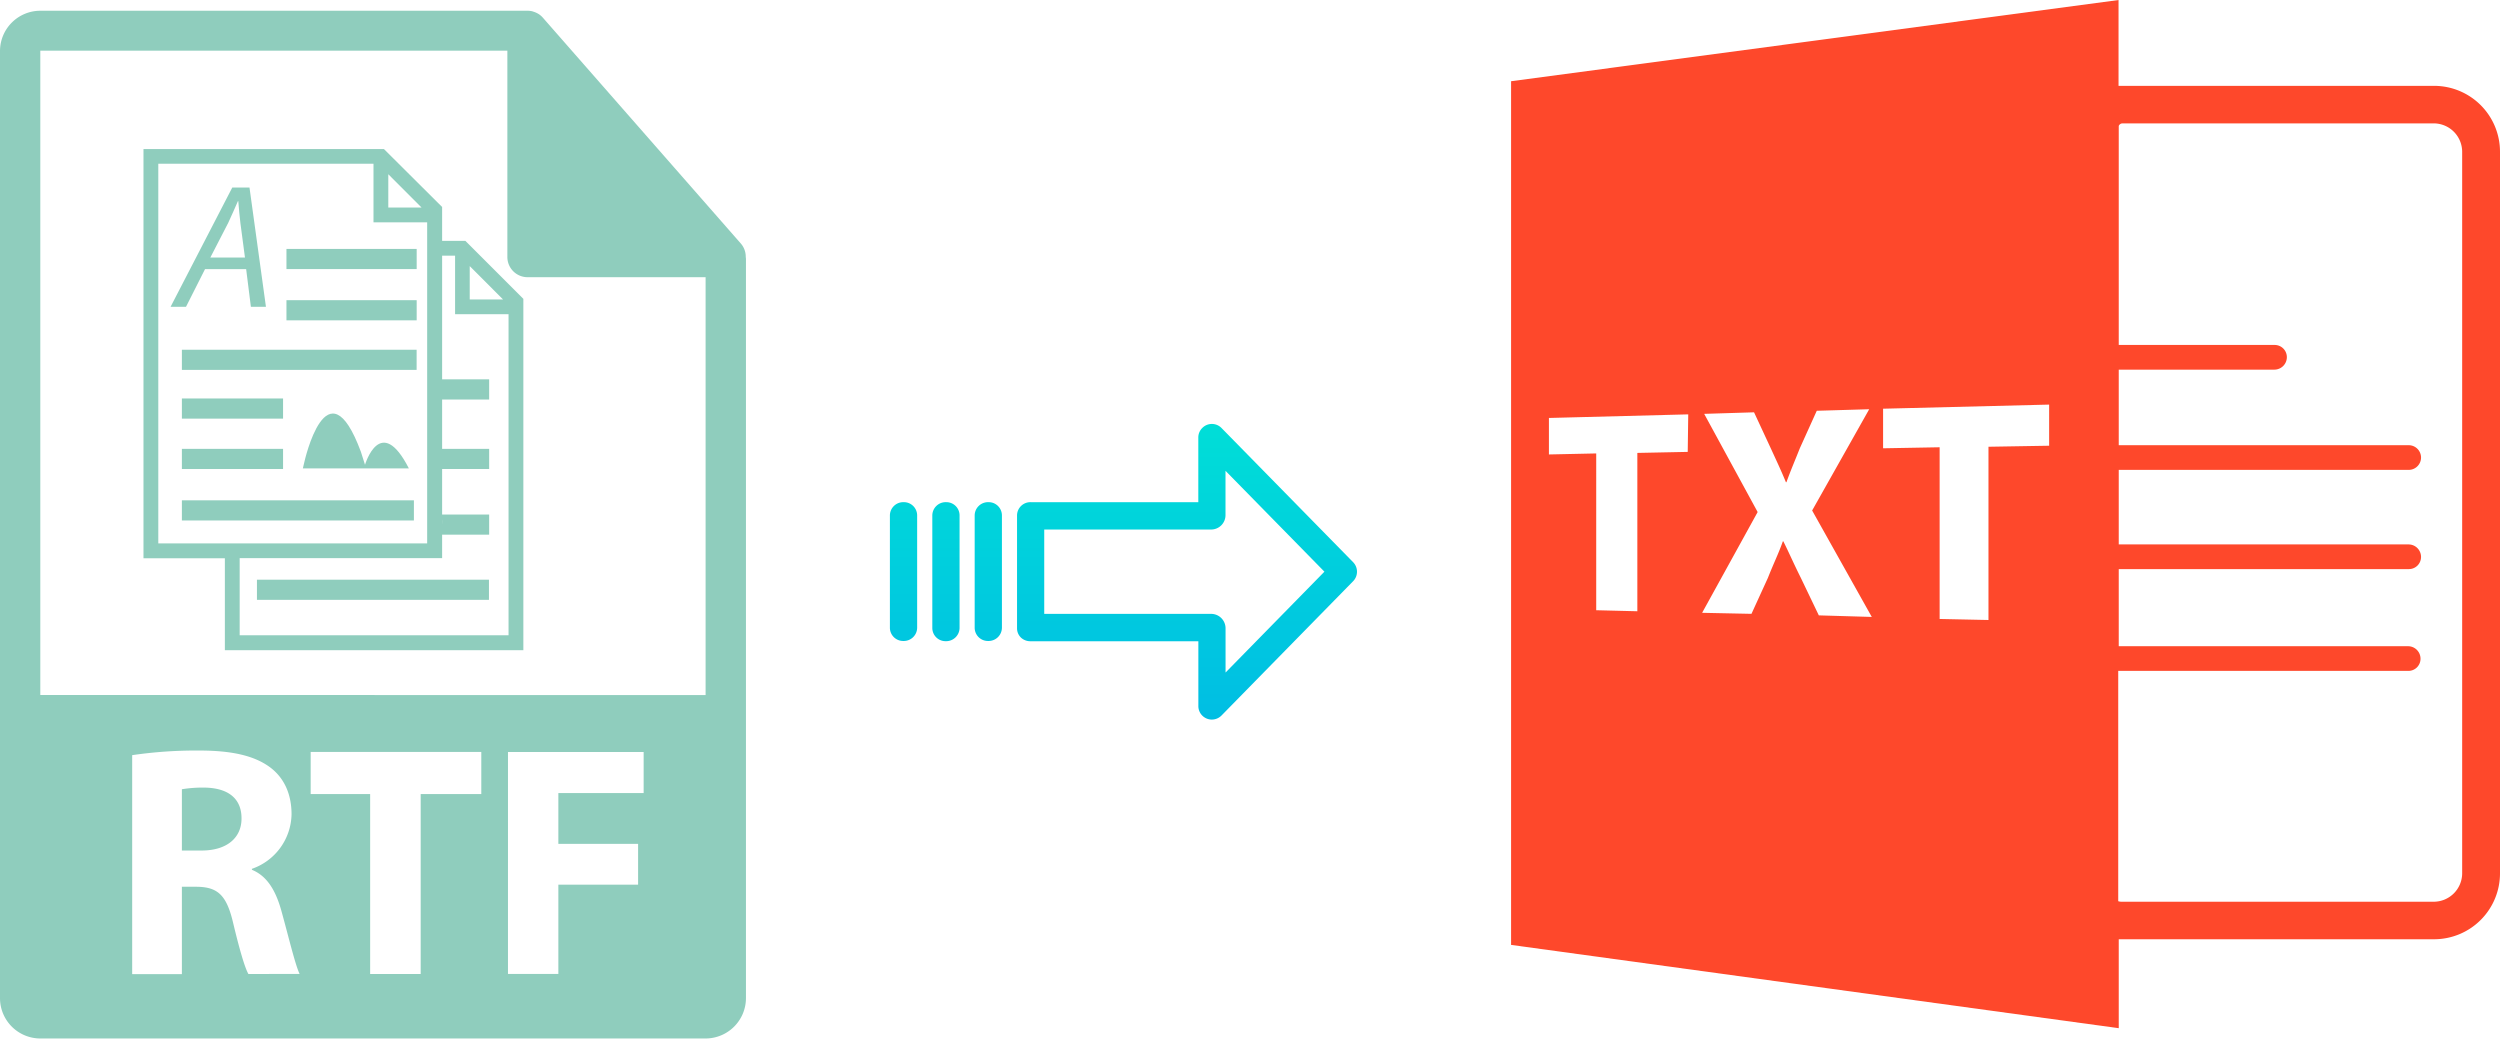 <svg xmlns="http://www.w3.org/2000/svg" xmlns:xlink="http://www.w3.org/1999/xlink" viewBox="0 0 486.29 202.02"><defs><style>.cls-1{fill:#fe482b;}.cls-2{fill:url(#linear-gradient);}.cls-3{fill:url(#linear-gradient-2);}.cls-4{fill:url(#linear-gradient-3);}.cls-5{fill:url(#linear-gradient-4);}.cls-6{fill:#8fcdbd;}</style><linearGradient id="linear-gradient" x1="230.88" y1="137.66" x2="230.88" y2="18.46" gradientTransform="matrix(1, 0, 0, -1, 0, 190.02)" gradientUnits="userSpaceOnUse"><stop offset="0" stop-color="#00efd1"/><stop offset="1" stop-color="#00acea"/></linearGradient><linearGradient id="linear-gradient-2" x1="192.23" y1="137.66" x2="192.23" y2="18.46" xlink:href="#linear-gradient"/><linearGradient id="linear-gradient-3" x1="183.98" y1="137.66" x2="183.98" y2="18.46" xlink:href="#linear-gradient"/><linearGradient id="linear-gradient-4" x1="175.74" y1="137.66" x2="175.74" y2="18.46" xlink:href="#linear-gradient"/></defs><title>rtf to txt</title><g id="Layer_2" data-name="Layer 2"><g id="Layer_15" data-name="Layer 15"><g id="Layer_5_Image" data-name="Layer 5 Image"><path class="cls-1" d="M412.13,182.7h61.4a12.82,12.82,0,0,0,12.76-12.8V29.5a12.82,12.82,0,0,0-12.8-12.8h-61.4V0L293.93,15.8v168L412.13,200Zm.7-158.7h60.6a5.54,5.54,0,0,1,5.5,5.5V169.9a5.54,5.54,0,0,1-5.5,5.5h-60.6a2.18,2.18,0,0,1-.8-.1V130.5h56.4a2.36,2.36,0,0,0,2.4-2.34v-.06a2.43,2.43,0,0,0-2.4-2.4h-56.3v-15h56.4a2.36,2.36,0,0,0,2.4-2.34v-.06a2.43,2.43,0,0,0-2.4-2.4h-56.4V91.4h56.4a2.4,2.4,0,1,0,0-4.8h-56.4V71.9h30.3a2.43,2.43,0,0,0,2.4-2.4,2.37,2.37,0,0,0-2.34-2.4H412.13V24.5A.79.79,0,0,1,412.83,24ZM328.29,87.9l-9.8.2v30.8l-8-.2V88.2l-9.2.2V81.3l27.1-.7Zm25.5,31.8-3.5-7.3c-1.4-2.8-2.3-4.9-3.4-7.1h-.1c-.8,2.3-1.8,4.3-2.9,7.1l-3.2,7-9.6-.2,10.8-19.6-10.4-19.1,9.7-.3,3.3,7.1c1.1,2.4,2,4.3,2.9,6.5h.1c.9-2.5,1.7-4.3,2.6-6.6l3.3-7.3,10.2-.3-11.1,19.7,11.6,20.7Zm44.8-33-11.8.2v33.7l-9.5-.2V87l-11,.2V79.5l32.3-.8Z"/></g></g><g id="Layer_3" data-name="Layer 3"><path class="cls-2" d="M237.58,83.23a2.62,2.62,0,0,0-3.7,0,2.59,2.59,0,0,0-.79,1.91V97.68H200.48a2.6,2.6,0,0,0-2.65,2.55v22a2.5,2.5,0,0,0,.77,1.8,2.65,2.65,0,0,0,1.88.7h32.62v12.59a2.62,2.62,0,0,0,1.62,2.45,2.57,2.57,0,0,0,1,.2,2.65,2.65,0,0,0,1.89-.8l25.59-26.11a2.65,2.65,0,0,0,0-3.71Zm.81,47.59v-8.63a2.81,2.81,0,0,0-2.7-2.78H203.12V103h32.56a2.8,2.8,0,0,0,2.7-2.77V91.58l19.24,19.62Z"/><path class="cls-3" d="M192.24,97.68h0a2.6,2.6,0,0,0-2.65,2.55v0l0,21.89a2.58,2.58,0,0,0,2.59,2.56h.06a2.6,2.6,0,0,0,2.65-2.55v0l0-21.89a2.58,2.58,0,0,0-2.59-2.56Z"/><path class="cls-4" d="M184,97.68h0a2.6,2.6,0,0,0-2.65,2.55v21.93a2.57,2.57,0,0,0,2.58,2.56H184a2.61,2.61,0,0,0,2.65-2.55V100.24a2.57,2.57,0,0,0-2.58-2.56Z"/><path class="cls-5" d="M175.75,97.68h0a2.6,2.6,0,0,0-2.65,2.55v0l0,21.89a2.58,2.58,0,0,0,2.59,2.56h.06a2.6,2.6,0,0,0,2.65-2.55v0l0-21.89a2.58,2.58,0,0,0-2.59-2.56Z"/><path class="cls-6" d="M145.06,49.94a3.89,3.89,0,0,0-.93-2.54l-38.57-44s0,0,0,0a4,4,0,0,0-.77-.66l-.26-.15a4.64,4.64,0,0,0-.77-.32l-.21-.07a4,4,0,0,0-.9-.11H7.84A7.85,7.85,0,0,0,0,9.86V194.17A7.85,7.85,0,0,0,7.84,202H137.25a7.86,7.86,0,0,0,7.85-7.85V50.38C145.1,50.24,145.07,50.09,145.06,49.94ZM48.32,189.46c-.7-1.22-1.73-4.74-3-10.06s-3-6.85-7-6.91H35.38v17H25.71v-42.6a86,86,0,0,1,13-.9c6.41,0,10.89,1,14,3.4,2.56,2,4,5.06,4,9A11.45,11.45,0,0,1,49,169v.19c3,1.22,4.67,4.11,5.76,8.08,1.35,4.86,2.69,10.5,3.52,12.17Zm45.3-35H81.83v35H72v-35H60.43v-8.2H93.62v8.2Zm31.58-.19H108.61v9.87h15.51v7.94H108.61v17.36h-9.8V146.28H125.2v8ZM7.84,135.19V9.86H98.69V50a3.93,3.93,0,0,0,3.93,3.92h34.63v81.28Z"/><path class="cls-6" d="M39.8,153.2a25.26,25.26,0,0,0-4.42.32v11.92h3.85c4.86,0,7.75-2.44,7.75-6.22C47,155.25,44.29,153.27,39.8,153.2Z"/><path class="cls-6" d="M90.52,46.85H86V40.26L74.69,29H27.91v79.59H43.74v17.88H101.8V58.13Zm.85,4.91,6.48,6.49H91.37V51.76ZM86,101a8.68,8.68,0,0,1,0,1ZM75.53,33.89,82,40.37H75.53ZM30.79,105.7V31.85H72.65v11.4H83.09V105.7Zm68.13,17.87H46.62v-15H86V104h9.15v-3.92H86V91.23h9.15V87.31H86v-9.6h9.15V73.79H86V49.73h2.52V61.12H98.92v62.45Z"/><path class="cls-6" d="M39.88,52.35h8l.92,7.33h2.93l-3.2-23.2H45.18l-12,23.2h3Zm4.51-9c.68-1.41,1.27-2.86,1.89-4.23h.07c.1,1.37.27,3.06.41,4.26l.89,6.72H40.91Z"/><rect class="cls-6" x="55.72" y="48.42" width="25.33" height="3.92"/><rect class="cls-6" x="55.72" y="58.39" width="25.33" height="3.92"/><rect class="cls-6" x="35.38" y="68.03" width="45.66" height="3.92"/><rect class="cls-6" x="35.38" y="77.51" width="19.68" height="3.92"/><rect class="cls-6" x="35.38" y="87.31" width="19.68" height="3.92"/><rect class="cls-6" x="35.38" y="97.32" width="45.13" height="3.92"/><rect class="cls-6" x="49.98" y="112.76" width="45.13" height="3.92"/><path class="cls-6" d="M71,90.41l-.8-2.53c-6.61-17.83-11,2-11,2l-.29,1.23H79.53C74,80.28,71,90.41,71,90.41Z"/></g></g></svg>
